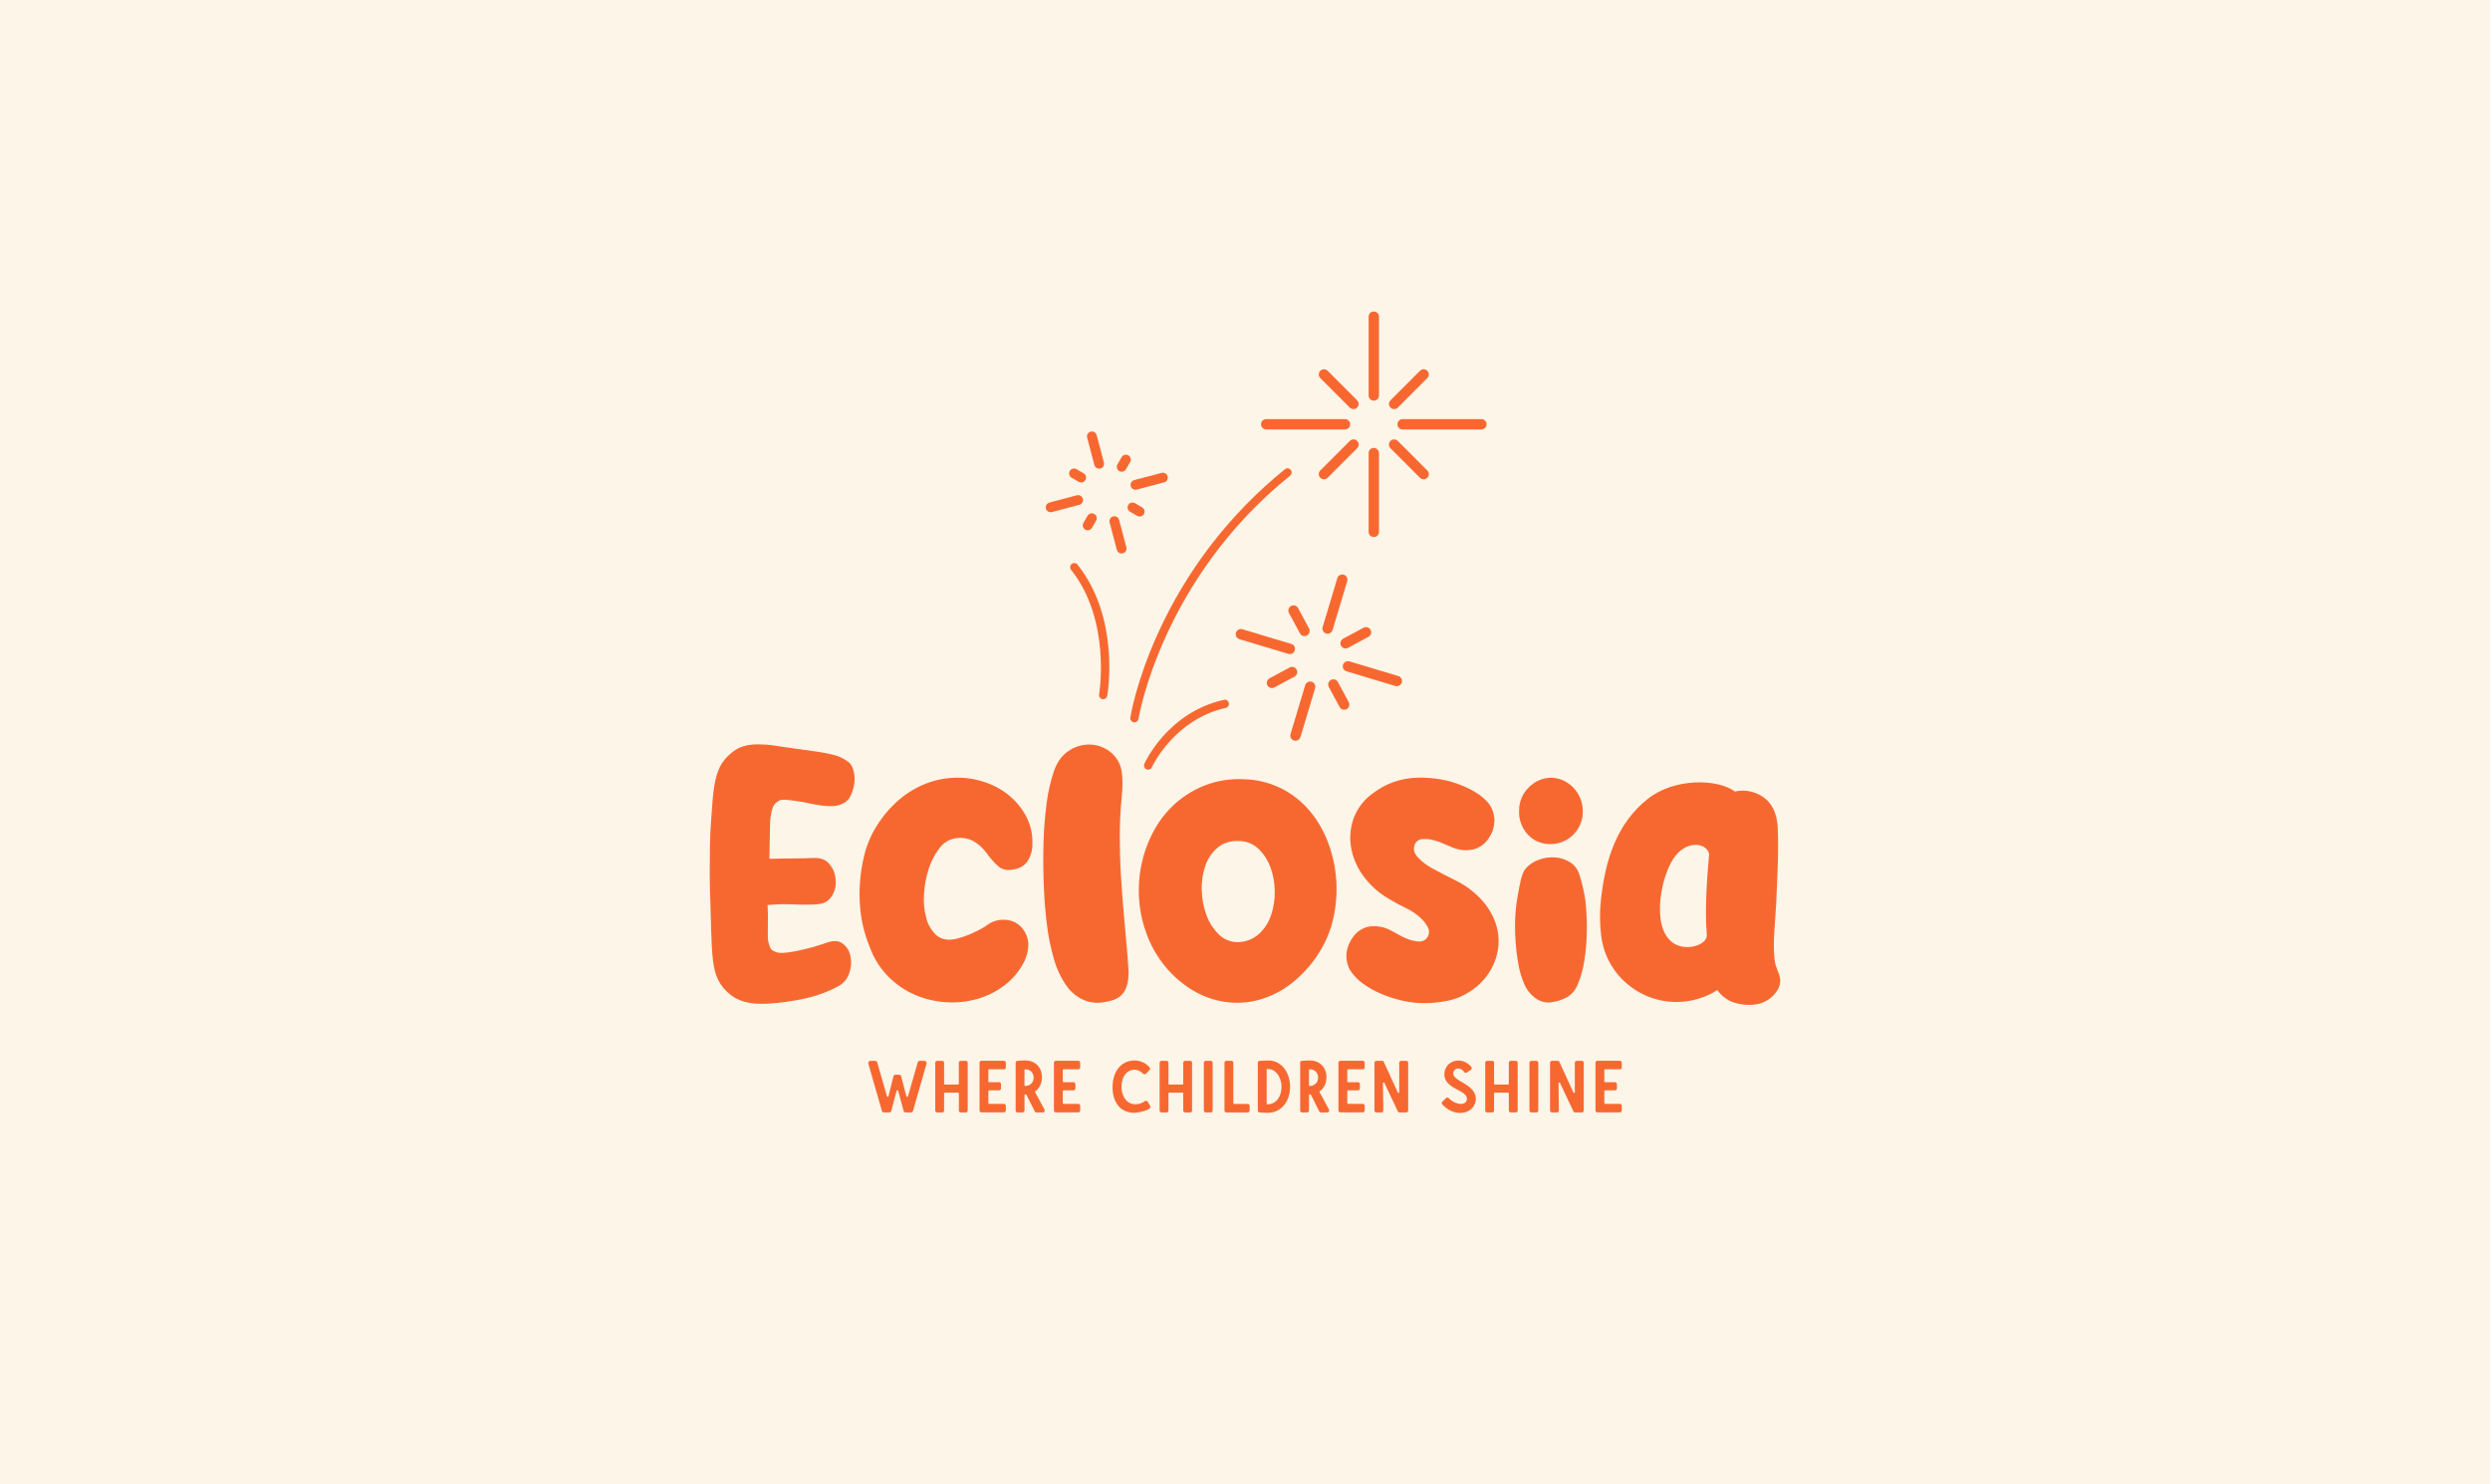 <?xml version="1.0" encoding="UTF-8"?><svg id="Calque_1" xmlns="http://www.w3.org/2000/svg" viewBox="0 0 1665 992.5"><rect x="0" y="0" width="1665" height="992.5" fill="#333333" stroke="none"/><defs><style>.cls-1{fill:#f76831;}.cls-2{fill:#fdf5e8;}</style></defs><path id="Rectangle_819" class="cls-2" d="M-18.25-14.87h1701.5c4.01,0,7.26,3.43,7.26,7.65v1007.26c0,4.23-3.25,7.65-7.26,7.65H-18.25c-4.01,0-7.26-3.43-7.26-7.65V-7.22c0-4.23,3.25-7.65,7.26-7.65Z"/><path id="Tracé_1613" class="cls-1" d="M618.13,709.38c.4-.01.79.15,1.06.44.28.31.43.72.42,1.13v.1c0,.07-.02.14-.05.2l-9.03,31.53c-.15.66-.75,1.12-1.43,1.09h-3.46c-.68.03-1.28-.42-1.43-1.09l-3.65-13.42c-.06-.27-.33-.44-.6-.39-.19.04-.34.19-.39.39l-3.55,13.42c-.06.32-.25.61-.52.79-.27.19-.59.3-.91.3h-3.46c-.68.03-1.28-.42-1.43-1.09l-9.07-31.54c-.04-.13-.05-.26-.05-.39,0-.39.15-.76.42-1.04.27-.29.66-.46,1.06-.44h3.11c.68-.03,1.28.42,1.43,1.09l6.51,22.65c.07.21.27.35.49.35.1,0,.2-.03.3-.07.11-.06.18-.16.2-.28l3.31-13.32c.06-.32.24-.61.49-.81.26-.21.6-.33.94-.32h2.37c.69-.03,1.3.46,1.43,1.13l3.46,13.32c.07.24.29.4.54.39.1,0,.2-.03.3-.07.11-.06.18-.16.2-.28l6.51-22.7c.15-.66.75-1.12,1.43-1.09h3.06ZM645.81,709.38c.7-.01,1.27.55,1.28,1.24,0,.01,0,.03,0,.04v31.93c.01.7-.55,1.27-1.24,1.28-.01,0-.03,0-.04,0h-3.36c-.7.01-1.27-.55-1.28-1.24,0-.01,0-.03,0-.04v-11.45c.03-.24-.13-.46-.37-.49-.04,0-.08,0-.13,0h-8.83c-.36,0-.54.16-.54.49v11.45c.01.7-.55,1.27-1.24,1.28-.01,0-.03,0-.04,0h-3.36c-.7.01-1.27-.55-1.28-1.24,0-.01,0-.03,0-.04v-31.93c-.01-.7.55-1.27,1.24-1.28.01,0,.03,0,.04,0h3.36c.7-.01,1.27.55,1.28,1.24,0,.01,0,.03,0,.04v14.02c-.04.26.15.51.41.54.04,0,.09,0,.13,0h8.83c.33,0,.49-.18.49-.54v-14.02c-.01-.7.55-1.27,1.24-1.28.01,0,.03,0,.04,0h3.36ZM661.45,715.05c-.26-.04-.51.15-.54.41,0,.04,0,.09,0,.13v7.6c0,.33.18.49.54.49h6.61c.7-.01,1.27.55,1.28,1.24,0,.01,0,.03,0,.04v2.86c.01.7-.55,1.27-1.24,1.28-.01,0-.03,0-.04,0h-6.61c-.36,0-.54.16-.54.49v8.04c-.04.26.15.51.41.54.04,0,.09,0,.13,0h9.83c.7-.01,1.27.55,1.28,1.24,0,.01,0,.03,0,.04v3.11c.01.7-.55,1.27-1.24,1.28-.01,0-.03,0-.04,0h-15c-.7.01-1.27-.55-1.28-1.24,0-.01,0-.03,0-.04v-31.93c-.01-.7.55-1.27,1.24-1.28.01,0,.03,0,.04,0h15c.7-.01,1.27.55,1.28,1.24,0,.01,0,.03,0,.04v3.11c.01.7-.55,1.27-1.24,1.28-.01,0-.03,0-.04,0h-9.83ZM698.42,741.95c.1.2.15.42.15.64.01.7-.55,1.27-1.24,1.28-.01,0-.03,0-.04,0h-4.24c-.48.03-.94-.25-1.13-.69l-5.58-11.1c-.08-.17-.26-.27-.44-.25h-.35c-.33,0-.49.15-.49.44v10.31c.01.7-.55,1.27-1.24,1.28-.01,0-.03,0-.04,0h-3.36c-.7.01-1.27-.55-1.28-1.24,0-.01,0-.03,0-.04v-31.93c-.01-.7.55-1.27,1.24-1.28.01,0,.03,0,.04,0,.56-.03,1.15-.08,1.78-.15.49-.03,1.04-.06,1.65-.07s1.19-.02,1.75-.02c1.69-.04,3.36.29,4.91.97,2.62,1.15,4.64,3.36,5.55,6.07.46,1.32.69,2.72.69,4.12,0,1.85-.38,3.67-1.13,5.35-.72,1.65-1.88,3.08-3.36,4.12-.16.13-.25.21-.25.25,0,.05.01.11.05.15l6.36,11.79ZM685.59,726.16c.83.02,1.66-.15,2.42-.49.66-.31,1.25-.73,1.75-1.26.48-.51.84-1.12,1.06-1.78.23-.66.34-1.35.35-2.05,0-.69-.12-1.37-.35-2.02-.23-.65-.58-1.26-1.04-1.78-.48-.54-1.07-.97-1.73-1.26-.78-.33-1.62-.49-2.47-.47-.26-.04-.51.15-.54.41,0,.04,0,.09,0,.13v10.07c-.03.24.13.46.37.49.04,0,.08,0,.13,0h.05ZM711.2,715.05c-.26-.04-.51.15-.54.41,0,.04,0,.09,0,.13v7.6c0,.33.18.49.54.49h6.61c.7-.01,1.27.55,1.28,1.24,0,.01,0,.03,0,.04v2.86c.01.7-.55,1.27-1.24,1.28-.01,0-.03,0-.04,0h-6.61c-.36,0-.54.16-.54.49v8.04c-.04.26.15.51.41.54.04,0,.09,0,.13,0h9.83c.7-.01,1.27.55,1.28,1.24,0,.01,0,.03,0,.04v3.11c.01.7-.55,1.27-1.24,1.28-.01,0-.03,0-.04,0h-15.01c-.7.01-1.27-.55-1.28-1.24,0-.01,0-.03,0-.04v-31.93c-.01-.7.55-1.27,1.24-1.28.01,0,.03,0,.04,0h15c.7-.01,1.27.55,1.28,1.24,0,.01,0,.03,0,.04v3.11c.01.7-.55,1.27-1.24,1.28-.01,0-.03,0-.04,0h-9.82ZM769.09,739.43c.12.21.17.45.15.69,0,.62-.47,1.18-1.41,1.68-1.04.53-2.13.95-3.26,1.26-1.18.33-2.38.6-3.6.79-.82.15-1.66.24-2.49.28-1.86,0-3.71-.33-5.45-.97-1.76-.64-3.35-1.68-4.64-3.04-1.42-1.53-2.51-3.33-3.21-5.3-.86-2.5-1.27-5.13-1.21-7.77-.06-2.74.36-5.47,1.26-8.07.72-2.06,1.86-3.96,3.33-5.58,1.3-1.4,2.89-2.51,4.66-3.23,1.67-.68,3.46-1.03,5.26-1.04,1.96,0,3.89.41,5.67,1.21,1.78.78,3.35,1.98,4.59,3.48.2.23.3.53.3.84.01.33-.11.65-.35.89l-2.42,2.47c-.24.23-.56.36-.89.35-.35.02-.69-.11-.94-.35-.82-.89-1.82-1.59-2.94-2.08-.98-.42-2.02-.63-3.08-.64-1.11,0-2.21.26-3.21.77-1.05.53-1.97,1.28-2.71,2.2-.84,1.06-1.48,2.26-1.88,3.55-.48,1.57-.72,3.2-.69,4.84-.03,1.67.22,3.34.74,4.94.44,1.34,1.11,2.6,2,3.7.8.99,1.81,1.78,2.96,2.32,1.14.53,2.37.8,3.63.79,1.04,0,2.07-.16,3.06-.47.98-.29,1.92-.73,2.77-1.31.24-.19.51-.35.79-.47.14-.05.29-.07.44-.07.45-.03.87.2,1.09.59l1.67,2.76ZM795.83,709.38c.7-.01,1.27.55,1.28,1.24,0,.01,0,.03,0,.04v31.93c.01.7-.55,1.27-1.24,1.28-.01,0-.03,0-.04,0h-3.36c-.7.01-1.27-.55-1.28-1.24,0-.01,0-.03,0-.04v-11.45c.03-.24-.13-.46-.37-.49-.04,0-.08,0-.13,0h-8.83c-.36,0-.54.16-.54.49v11.45c.01.7-.55,1.27-1.24,1.28-.01,0-.03,0-.04,0h-3.35c-.7.01-1.27-.55-1.28-1.24,0-.01,0-.03,0-.04v-31.93c-.01-.7.55-1.27,1.24-1.28.01,0,.03,0,.04,0h3.36c.7-.01,1.27.55,1.28,1.24,0,.01,0,.03,0,.04v14.02c-.04.26.15.51.41.54.04,0,.09,0,.13,0h8.83c.33,0,.49-.18.49-.54v-14.02c-.01-.7.55-1.27,1.24-1.28.01,0,.03,0,.04,0h3.35ZM809.6,709.38c.7-.01,1.27.55,1.28,1.24,0,.01,0,.03,0,.04v31.93c.01.7-.55,1.27-1.24,1.28-.01,0-.03,0-.04,0h-3.31c-.73,0-1.32-.6-1.33-1.33v-31.83c0-.73.6-1.32,1.33-1.33h3.31ZM834.32,738.2c.7-.01,1.27.55,1.28,1.24,0,.01,0,.03,0,.04v3.11c.01.7-.55,1.27-1.24,1.28-.01,0-.03,0-.04,0h-14.26c-.7.01-1.27-.55-1.28-1.24,0-.01,0-.03,0-.04v-31.93c-.01-.7.55-1.27,1.24-1.28.01,0,.03,0,.04,0h3.36c.7-.01,1.27.55,1.28,1.24,0,.01,0,.03,0,.04v26.99c-.04.26.15.51.41.54.04,0,.09,0,.13,0h9.07ZM847.94,709.13c2.22-.05,4.42.47,6.39,1.51,1.8.98,3.37,2.35,4.59,4,1.26,1.7,2.2,3.62,2.79,5.65.62,2.1.94,4.28.94,6.46,0,2.16-.31,4.3-.94,6.37-.59,2.01-1.54,3.89-2.81,5.55-1.27,1.64-2.87,2.99-4.71,3.95-2.07,1.05-4.37,1.56-6.69,1.51-.43,0-.94-.02-1.53-.05-.59-.03-1.16-.06-1.7-.07-.54-.02-1.02-.04-1.43-.07-.41-.03-.65-.05-.72-.05-.27-.02-.52-.15-.69-.37-.23-.25-.36-.58-.35-.91v-31.93c0-.34.12-.67.35-.91.17-.22.42-.35.69-.37.07,0,.3-.02.72-.05.41-.03.9-.06,1.46-.07.56-.02,1.17-.04,1.83-.07s1.27-.05,1.83-.05h0ZM847.4,738.45c1.46.04,2.9-.3,4.19-.99,1.17-.64,2.18-1.54,2.96-2.62.81-1.13,1.41-2.39,1.78-3.73.39-1.39.59-2.82.59-4.27,0-1.49-.21-2.96-.62-4.39-.38-1.38-.99-2.69-1.8-3.88-.77-1.12-1.79-2.05-2.96-2.74-1.25-.71-2.66-1.07-4.1-1.04h-.05c-.19-.03-.37.11-.39.3,0,.03,0,.07,0,.1v22.85c-.03.19.1.37.3.39.03,0,.07,0,.1,0h0ZM888.66,741.95c.1.2.15.42.15.64.01.7-.55,1.27-1.24,1.28-.01,0-.03,0-.04,0h-4.24c-.48.03-.94-.25-1.13-.69l-5.58-11.1c-.08-.17-.26-.27-.44-.25h-.35c-.33,0-.49.15-.49.44v10.31c.01.7-.55,1.27-1.24,1.28-.01,0-.03,0-.04,0h-3.36c-.7.01-1.27-.55-1.28-1.24,0-.01,0-.03,0-.04v-31.93c-.01-.7.55-1.27,1.24-1.28.01,0,.03,0,.04,0,.56-.03,1.15-.08,1.78-.15.49-.03,1.04-.06,1.65-.07s1.19-.02,1.75-.02c1.69-.04,3.36.29,4.91.97,2.62,1.15,4.63,3.35,5.55,6.06.46,1.32.69,2.72.69,4.12,0,1.85-.38,3.67-1.13,5.35-.72,1.65-1.88,3.08-3.36,4.12-.16.13-.25.21-.25.25,0,.05.01.11.05.15l6.37,11.8ZM875.83,726.16c.83.02,1.66-.15,2.42-.49.66-.31,1.25-.73,1.75-1.26.48-.51.84-1.12,1.06-1.78.23-.66.34-1.35.35-2.05,0-.69-.12-1.37-.35-2.02-.23-.65-.58-1.26-1.04-1.78-.48-.54-1.07-.97-1.73-1.26-.78-.33-1.62-.49-2.47-.47-.26-.04-.51.15-.54.41,0,.04,0,.09,0,.13v10.07c-.03.24.13.46.37.49.04,0,.08,0,.13,0h.05ZM901.44,715.05c-.26-.04-.51.15-.54.41,0,.04,0,.09,0,.13v7.6c0,.33.18.49.54.49h6.61c.7-.01,1.27.55,1.28,1.24,0,.01,0,.03,0,.04v2.86c.01.7-.55,1.27-1.24,1.28-.01,0-.03,0-.04,0h-6.61c-.36,0-.54.16-.54.49v8.04c-.04.26.15.51.41.54.04,0,.09,0,.13,0h9.83c.7-.01,1.27.55,1.28,1.24,0,.01,0,.03,0,.04v3.11c.01.7-.55,1.27-1.24,1.28-.01,0-.03,0-.04,0h-15c-.7.01-1.27-.55-1.28-1.24,0-.01,0-.03,0-.04v-31.93c-.01-.7.55-1.27,1.24-1.28.01,0,.03,0,.04,0h15c.7-.01,1.27.55,1.28,1.24,0,.01,0,.03,0,.04v3.11c.01.7-.55,1.27-1.24,1.28-.01,0-.03,0-.04,0h-9.83ZM940.28,709.38c.35,0,.69.13.94.37.26.23.4.57.39.91v31.93c0,.35-.14.68-.39.91-.25.24-.59.37-.94.37h-4.45c-.52,0-.99-.31-1.18-.79l-8.93-18.95c-.07-.18-.25-.3-.44-.3-.14,0-.27.05-.37.15-.11.1-.18.24-.17.39l.25,18.21c.01.7-.55,1.27-1.24,1.28-.01,0-.03,0-.04,0h-3.36c-.7.01-1.27-.55-1.28-1.24,0-.01,0-.03,0-.04v-31.93c-.01-.7.55-1.27,1.24-1.28.01,0,.03,0,.04,0h3.85c.5-.02.95.28,1.13.74l9.33,20.38c.07.21.27.35.49.35.33,0,.49-.18.49-.54v-19.64c-.01-.7.55-1.27,1.24-1.28.01,0,.03,0,.04,0h3.36ZM971.76,717.77c.01.95.41,1.86,1.11,2.52.84.83,1.77,1.56,2.79,2.17,1.12.69,2.33,1.41,3.63,2.17,1.28.74,2.5,1.6,3.63,2.56,1.1.93,2.04,2.04,2.79,3.28.76,1.33,1.15,2.84,1.11,4.37.02,1.33-.27,2.65-.84,3.85-.54,1.13-1.3,2.13-2.24,2.96-.97.84-2.09,1.49-3.31,1.9-1.31.45-2.69.68-4.07.67-2.09-.03-4.15-.49-6.05-1.36-2.24-1.04-4.25-2.53-5.9-4.37-.23-.22-.35-.52-.35-.84,0-.35.14-.69.39-.94l2.47-2.42c.44-.49,1.2-.53,1.69-.09.03.03.06.06.09.09,1.23,1.25,2.67,2.26,4.27,2.99,1.22.56,2.54.87,3.88.91,1.04.04,2.07-.27,2.91-.89.76-.59,1.18-1.51,1.13-2.47.02-1.03-.38-2.03-1.11-2.77-.83-.82-1.77-1.53-2.79-2.1-1.12-.65-2.33-1.3-3.63-1.95-1.28-.65-2.5-1.41-3.63-2.29-1.1-.85-2.04-1.89-2.79-3.06-.78-1.3-1.16-2.8-1.11-4.32-.02-1.3.24-2.59.77-3.78.48-1.09,1.18-2.07,2.05-2.89.87-.8,1.88-1.43,2.99-1.85,1.12-.44,2.32-.67,3.53-.67,1.55.02,3.08.36,4.49,1.01,1.62.76,3.04,1.88,4.15,3.28.2.25.31.57.3.89,0,.42-.2.81-.54,1.04l-2.72,1.83c-.21.13-.45.19-.69.2-.22,0-.43-.06-.62-.17-.29-.19-.53-.43-.72-.72-.46-.63-1.06-1.16-1.75-1.53-.6-.32-1.27-.49-1.95-.49-.9-.02-1.76.33-2.39.97-.62.6-.97,1.42-.96,2.28h0ZM1013.56,709.38c.7-.01,1.27.55,1.28,1.24,0,.01,0,.03,0,.04v31.93c.01.7-.55,1.27-1.24,1.28-.01,0-.03,0-.04,0h-3.36c-.7.01-1.27-.55-1.28-1.24,0-.01,0-.03,0-.04v-11.45c.03-.24-.13-.46-.37-.49-.04,0-.08,0-.13,0h-8.83c-.36,0-.54.16-.54.49v11.45c.01.7-.55,1.27-1.24,1.28-.01,0-.03,0-.04,0h-3.36c-.7.01-1.27-.55-1.28-1.24,0-.01,0-.03,0-.04v-31.93c-.01-.7.55-1.27,1.24-1.28.01,0,.03,0,.04,0h3.36c.7-.01,1.27.55,1.28,1.24,0,.01,0,.03,0,.04v14.02c-.04.26.15.51.41.54.04,0,.09,0,.13,0h8.83c.33,0,.49-.18.49-.54v-14.02c-.01-.7.55-1.27,1.24-1.28.01,0,.03,0,.04,0h3.36ZM1027.33,709.38c.7-.01,1.27.55,1.28,1.24,0,.01,0,.03,0,.04v31.93c.01.7-.55,1.27-1.24,1.28-.01,0-.03,0-.04,0h-3.31c-.73,0-1.32-.6-1.33-1.33v-31.83c0-.73.6-1.32,1.33-1.33h3.31ZM1057.68,709.38c.35,0,.69.13.94.37.26.23.4.57.39.91v31.93c0,.35-.14.68-.39.91-.25.24-.59.37-.94.37h-4.44c-.52,0-.99-.31-1.18-.79l-8.93-18.95c-.07-.18-.25-.3-.44-.3-.14,0-.27.05-.37.15-.11.1-.18.24-.17.39l.25,18.21c.01.7-.55,1.27-1.24,1.28-.01,0-.03,0-.04,0h-3.36c-.7.01-1.27-.55-1.28-1.24,0-.01,0-.03,0-.04v-31.93c-.01-.7.55-1.27,1.24-1.28.01,0,.03,0,.04,0h3.85c.5-.02.95.28,1.13.74l9.33,20.38c.07.21.27.35.49.35.33,0,.49-.18.49-.54v-19.64c-.01-.7.55-1.27,1.24-1.28.01,0,.03,0,.04,0h3.36ZM1073.31,715.05c-.26-.04-.51.15-.54.41,0,.04,0,.09,0,.13v7.6c0,.33.18.49.54.49h6.61c.7-.01,1.27.55,1.28,1.24,0,.01,0,.03,0,.04v2.86c.01.7-.55,1.27-1.24,1.28-.01,0-.03,0-.04,0h-6.61c-.36,0-.54.16-.54.49v8.04c-.04.26.15.51.41.54.04,0,.09,0,.13,0h9.83c.7-.01,1.27.55,1.28,1.24,0,.01,0,.03,0,.04v3.11c.01.7-.55,1.27-1.24,1.28-.01,0-.03,0-.04,0h-15c-.7.01-1.27-.55-1.28-1.24,0-.01,0-.03,0-.04v-31.93c-.01-.7.55-1.27,1.24-1.28.01,0,.03,0,.04,0h15c.7-.01,1.27.55,1.28,1.24,0,.01,0,.03,0,.04v3.11c.01.7-.55,1.27-1.24,1.28-.01,0-.03,0-.04,0h-9.83Z"/><g id="Groupe_898"><path id="Tracé_1788" class="cls-1" d="M1190.37,654.78c-.42-4.09-3.09-7.47-3.71-12.72-1.45-12.15.44-25.05.98-37.3.74-17.03,1.81-34.13,1.08-51.16-.29-6.82-2.19-13.91-7.38-18.75-5.76-5.21-13.7-7.29-21.28-5.58-11.43-8.53-40.28-9.24-58.13,4.87-20.98,16.58-28.47,40.83-31.42,67.43-.92,8.2-.85,16.48.22,24.67,4.21,31.77,36.86,51.51,67.07,40.9,3.74-1.19,7.28-2.93,10.5-5.17,2.43,3.53,5.82,6.28,9.77,7.93,4.94,1.82,10.24,2.45,15.47,1.83,6.23-.74,11.77-4.31,15.03-9.67,1.37-2.17,2-4.72,1.8-7.28M1118.91,574.24c3.82-5.78,9.25-9.29,14.75-9.29,8.15,0,9.21,6.19,9.21,6.19-.78,8.93-3.23,34.85-1.58,53.86.55,6.33-11.17,10.36-19.38,7.18-18.56-7.18-12.24-43.94-3-57.94"/><path id="Tracé_1789" class="cls-1" d="M564.25,536.98c-2.19,1.24-4.65,1.95-7.17,2.06-2.67.1-5.34-.05-7.98-.43-2.71-.36-5.76-.98-8.47-1.53-2.71-.55-6.04-1.22-8.55-1.5s-4.55-.71-6.73-.74-3.35-.3-5.24,1.07c-1.93,1.14-3.29,3.04-3.74,5.24-1.06,3.69-1.55,7.51-1.47,11.35-.09,5.17-.35,15.59-.44,21.71,2.53.11,4.91-.09,7.48-.11,2.57-.03,5.54-.09,8.12-.07,2.58.02,5.55-.05,7.91-.09s4.86-.24,6.86-.23c4.26,0,7.51,1.16,10,4.34,2.41,2.96,3.8,6.62,3.96,10.44.38,3.8-.55,7.62-2.66,10.81-2.3,3.46-5.01,5-9.76,5.4-5.37.3-10.75.31-16.13.04-5.66-.25-11.33-.1-16.97.45.31,4.95.22,13.11.17,17.36-.04,4.24-.11,6.28.86,9.21.97,2.93,1.44,3.6,4.29,4.76,2.85,1.16,6.34.63,9.98.11s8.8-1.71,12.73-2.7,8.31-2.49,12.05-3.73,7.36-1.46,10.32.91c2.68,2.1,4.49,5.13,5.05,8.5.76,3.67.48,7.48-.81,11-1.15,3.67-3.64,6.76-6.99,8.65-7.09,3.87-14.69,6.69-22.58,8.4-8.16,1.82-16.46,2.98-24.81,3.47-9.31.39-17.42-.14-24.93-5.86-7.52-5.72-10.68-13-11.84-22.95-1.38-11.9-1.33-29.54-1.83-41.19s-.38-24.89-.23-34.13c.15-9.25.42-13.32.96-20.59.54-7.26,1-15.67,2.08-21.6,1.78-9.75,4.38-15.71,11.54-21.51,7.16-5.8,14.2-5.87,23.53-5.33,3.18.18,8.05,1.14,12.34,1.69,4.29.55,10.67,1.49,15.5,2.14,4.83.64,10.81,1.52,15.37,2.65,4.2.82,8.14,2.63,11.51,5.26,2,1.62,2.6,3.62,3.31,6.1.66,2.7.79,5.5.37,8.25-.36,2.72-1.15,5.37-2.33,7.86-.93,2.17-2.58,3.97-4.66,5.08"/><path id="Tracé_1790" class="cls-1" d="M581.47,632.99c-3.81-9.25-6.02-19.08-6.53-29.07-.6-10.37.31-20.77,2.7-30.87,1.56-6.92,4.23-13.54,7.89-19.61,3.68-6.22,8.24-11.87,13.53-16.79,5.24-4.87,11.25-8.83,17.8-11.72,6.69-2.95,13.88-4.59,21.18-4.84,6.32-.28,12.65.53,18.7,2.37,6.12,1.78,11.85,4.68,16.9,8.56,4.98,3.86,9.12,8.69,12.17,14.2,3.2,5.82,4.76,12.4,4.51,19.04.13,4.2-1.05,8.34-3.38,11.83-2.25,3.23-5.86,5.07-10.82,5.52-3.15.54-6.38-.37-8.79-2.48-2.95-2.71-5.59-5.74-7.89-9.02-2.36-3.28-5.44-5.98-9.01-7.89-3.7-1.83-7.9-2.39-11.94-1.58-4.19.78-7.91,3.17-10.37,6.66-3.15,4.1-5.55,8.71-7.1,13.64-1.76,5.44-2.82,11.08-3.15,16.79-.42,5.42.07,10.86,1.47,16.11,1.08,4.35,3.39,8.3,6.64,11.38,3.08,2.78,7.17,3.72,12.28,2.81,3.59-.79,7.1-1.93,10.49-3.38,3.62-1.55,7.12-3.36,10.48-5.41,3.58-3,8.18-4.5,12.84-4.17,3.89.1,7.59,1.67,10.37,4.4,3.22,3.2,5.08,7.52,5.18,12.06,0,4.29-1.09,8.51-3.16,12.28-3.12,5.98-7.55,11.18-12.96,15.21-5.43,4.11-11.59,7.17-18.14,9.01-6.74,1.89-13.75,2.62-20.73,2.14-7.1-.42-14.08-2.06-20.62-4.84-6.69-2.88-12.77-7.01-17.92-12.17-5.65-5.71-9.95-12.6-12.62-20.17"/><path id="Tracé_1791" class="cls-1" d="M753.94,639.3c.15,2.33.33,4.95.56,7.86.23,2.87.15,5.76-.22,8.62-.35,2.76-1.31,5.41-2.82,7.75-1.75,2.51-4.29,4.35-7.21,5.23-6.91,2.19-12.92,2.37-18.03.55-5.23-1.91-9.75-5.37-12.96-9.93-3.88-5.53-6.78-11.7-8.56-18.22-2.3-7.96-3.92-16.1-4.84-24.33-.9-7.42-1.54-15.68-1.91-24.77-.37-9.1-.45-18.26-.22-27.49.2-8.94.88-17.87,2.03-26.74.91-7.65,2.61-15.18,5.07-22.48,2.25-6.25,5.7-10.8,10.36-13.64,4.26-2.73,9.26-4.06,14.31-3.82,4.88.29,9.54,2.12,13.3,5.23,4.06,3.34,6.68,8.1,7.32,13.31.31,2.39.47,4.79.45,7.2,0,2.62-.15,5.45-.45,8.51-.9,9.16-1.35,18.22-1.35,27.16s.26,17.82.79,26.62c.52,8.81,1.2,17.65,2.02,26.52.83,8.87,1.62,17.82,2.37,26.84"/><path id="Tracé_1792" class="cls-1" d="M766.23,623.18c-2.7-7.62-4.27-15.59-4.64-23.67-.39-7.91.33-15.84,2.15-23.55,1.79-7.57,4.65-14.85,8.49-21.62,3.75-6.67,8.61-12.64,14.38-17.66,5.86-5.06,12.57-9.04,19.81-11.78,7.92-2.94,16.36-4.25,24.8-3.85,8.93.12,17.71,2.25,25.7,6.23,7.31,3.72,13.78,8.88,19.03,15.17,5.25,6.35,9.39,13.55,12.23,21.28,5.91,15.89,7.12,33.14,3.51,49.71-1.7,8.01-4.76,15.67-9.06,22.64-4.97,8.21-11.37,15.46-18.91,21.4-6.49,5.09-13.92,8.86-21.86,11.09-7.41,2.03-15.16,2.49-22.75,1.36-7.61-1.12-14.92-3.74-21.52-7.7-6.97-4.21-13.17-9.57-18.35-15.85-5.7-6.9-10.11-14.76-13.02-23.22M828.51,629.97c5.11-.25,9.96-2.29,13.7-5.78,3.58-3.45,6.26-7.73,7.81-12.46,1.68-5.07,2.49-10.4,2.37-15.74-.03-5.32-.95-10.6-2.72-15.62-1.59-4.59-4.18-8.76-7.59-12.22-3.13-3.23-7.3-5.24-11.78-5.66-6.34-.6-11.51.68-15.51,3.85-4.02,3.2-7.05,7.48-8.72,12.34-1.85,5.31-2.7,10.91-2.49,16.53.1,5.73,1.17,11.39,3.17,16.76,1.77,4.92,4.64,9.37,8.38,13.02,3.56,3.45,8.41,5.26,13.36,4.98"/><path id="Tracé_1793" class="cls-1" d="M957.23,580.37c5.51,3.04,11.03,5.91,16.54,8.6,5.74,2.85,10.97,6.64,15.46,11.21,4.74,4.7,8.38,10.38,10.67,16.65,2,5.57,2.63,11.55,1.85,17.41-.82,5.79-2.9,11.33-6.1,16.22-3.39,5.2-7.89,9.59-13.17,12.84-4.89,3.14-10.37,5.26-16.11,6.21-5.74,1.06-11.58,1.46-17.41,1.19-4.19-.2-8.34-.82-12.41-1.85-4.5-1.09-8.91-2.54-13.17-4.35-4.23-1.79-8.25-4.05-11.97-6.75-3.51-2.48-6.5-5.63-8.82-9.25-1.95-3.71-2.68-7.94-2.08-12.08.59-3.7,2.13-7.19,4.46-10.13,2.7-3.77,6.83-6.25,11.43-6.86,4.7-.45,9.44.49,13.6,2.72,1.16.58,2.87,1.52,5.12,2.83,2.25,1.31,4.62,2.4,7.07,3.27,2.27.83,4.66,1.28,7.08,1.31,2.2.03,4.24-1.13,5.33-3.04,1.15-1.84,1.28-4.15.33-6.1-1.12-2.27-2.63-4.33-4.46-6.09-2.91-2.81-6.26-5.12-9.91-6.86-4.06-1.94-8.02-4.09-11.86-6.43-7.04-4.03-13.1-9.57-17.75-16.22-4.06-5.76-6.71-12.4-7.73-19.38-.89-6.48-.1-13.07,2.28-19.16,2.55-6.36,6.9-11.85,12.52-15.78,8.55-6.62,19.01-10.28,29.82-10.45,4.18-.12,8.37.09,12.52.65,9.19,1.19,18.04,4.22,26.02,8.93,3.69,2.12,6.94,4.93,9.58,8.27,2.35,3.5,3.5,7.66,3.27,11.87-.19,3.7-1.4,7.28-3.49,10.34-2.41,4-6.34,6.87-10.89,7.95-4.61.92-9.39.43-13.71-1.41-1.16-.44-2.94-1.2-5.33-2.28-2.39-1.09-4.86-1.96-7.4-2.62-2.37-.64-4.84-.86-7.29-.65-2.17.11-4.09,1.41-5.01,3.37-1.31,3.04-.69,5.95,1.85,8.71,2.68,2.87,5.81,5.3,9.25,7.19"/><path id="Tracé_1794" class="cls-1" d="M1019.27,658.13c-2.19-5.11-3.67-10.49-4.4-16-1.15-7.16-1.75-14.39-1.8-21.64-.1-7.22.5-14.42,1.8-21.52,1.28-6.84,2.26-14.72,5.42-18.32,2.36-2.62,5.34-4.6,8.68-5.75,3.42-1.26,7.07-1.8,10.71-1.58,3.55.21,7,1.29,10.03,3.16,3.11,1.92,5.4,4.93,6.42,8.44,1.85,5.8,3.2,11.74,4.05,17.76.69,6.51.99,13.06.9,19.61-.06,6.76-.63,13.5-1.69,20.18-.81,5.71-2.4,11.28-4.73,16.56-1.54,3.64-4.34,6.6-7.89,8.34-3.18,1.58-6.61,2.57-10.14,2.93-3.4.28-6.78-.64-9.57-2.59-3.41-2.42-6.1-5.74-7.78-9.57M1036.96,564.42c-5.83.2-11.46-2.14-15.43-6.42-4.04-4.44-6.11-10.33-5.75-16.33.05-5.63,2.32-11.01,6.31-14.99,3.84-4.03,9.09-6.41,14.65-6.64,2.83,0,5.63.57,8.22,1.69,2.63,1.13,5.01,2.78,6.99,4.84,2.01,2.09,3.62,4.53,4.73,7.21,1.14,2.79,1.72,5.77,1.69,8.79.13,8.78-5.08,16.76-13.18,20.17-2.6,1.12-5.4,1.7-8.23,1.69"/></g><path id="Tracé_1795" class="cls-1" d="M918.63,359.14c-1.91,0-3.46-1.55-3.46-3.46v-52.7c0-1.91,1.55-3.46,3.46-3.46s3.46,1.55,3.46,3.46v52.7c0,1.91-1.55,3.46-3.46,3.46"/><path id="Tracé_1796" class="cls-1" d="M918.63,267.92c-1.91,0-3.46-1.55-3.46-3.46v-52.72c0-1.91,1.55-3.46,3.46-3.46s3.46,1.55,3.46,3.46v52.72c0,1.91-1.55,3.46-3.46,3.46"/><path id="Tracé_1797" class="cls-1" d="M990.6,287.17h-52.7c-1.91,0-3.46-1.55-3.46-3.46s1.55-3.46,3.46-3.46h52.7c1.91,0,3.46,1.55,3.46,3.46s-1.55,3.46-3.46,3.46"/><path id="Tracé_1798" class="cls-1" d="M899.37,287.17h-52.7c-1.91,0-3.46-1.55-3.46-3.46s1.55-3.46,3.46-3.46h52.7c1.91,0,3.46,1.55,3.46,3.46s-1.55,3.46-3.46,3.46"/><path id="Tracé_1799" class="cls-1" d="M905.03,273.56c-.92,0-1.81-.36-2.46-1.01l-19.71-19.72c-1.35-1.35-1.35-3.54,0-4.9,1.35-1.35,3.54-1.35,4.9,0l19.62,19.64c1.4,1.3,1.48,3.49.18,4.89-.65.7-1.57,1.1-2.53,1.1"/><path id="Tracé_1800" class="cls-1" d="M951.96,320.5c-.92,0-1.8-.36-2.45-1.01l-19.71-19.71c-1.37-1.33-1.41-3.52-.09-4.89,1.33-1.37,3.52-1.41,4.89-.09.03.03.06.06.09.09l19.71,19.71c1.35,1.35,1.35,3.54,0,4.89-.65.65-1.53,1.01-2.45,1.01"/><path id="Tracé_1801" class="cls-1" d="M932.25,273.56c-1.91,0-3.46-1.54-3.46-3.46,0-.92.36-1.8,1.02-2.45l19.71-19.72c1.35-1.35,3.54-1.35,4.89,0s1.35,3.54,0,4.89h0l-19.71,19.72c-.65.65-1.53,1.01-2.45,1.01"/><path id="Tracé_1802" class="cls-1" d="M885.3,320.5c-1.91,0-3.46-1.55-3.46-3.46,0-.92.36-1.8,1.01-2.45l19.71-19.71c1.33-1.37,3.52-1.41,4.89-.08s1.41,3.52.08,4.89c-.03.03-.06.06-.08.08l-19.71,19.71c-.65.65-1.53,1.01-2.45,1.01"/><path id="Tracé_1803" class="cls-1" d="M866.26,495.34c-1.91,0-3.46-1.54-3.47-3.45,0-.34.05-.68.15-1l9.81-32.69c.55-1.83,2.48-2.87,4.31-2.32,1.83.55,2.87,2.48,2.32,4.31l-9.81,32.69c-.44,1.46-1.79,2.47-3.31,2.47"/><path id="Tracé_1804" class="cls-1" d="M887.74,423.77c-1.91,0-3.46-1.54-3.47-3.45,0-.34.05-.68.15-1l9.81-32.69c.55-1.83,2.48-2.87,4.31-2.32,1.83.55,2.87,2.48,2.32,4.31l-9.81,32.69c-.44,1.46-1.79,2.47-3.31,2.47"/><path id="Tracé_1805" class="cls-1" d="M934.02,458.86c-.34,0-.67-.05-1-.15l-32.67-9.81c-1.83-.54-2.88-2.47-2.34-4.3.54-1.83,2.47-2.88,4.3-2.34,0,0,.02,0,.03,0l32.67,9.81c1.83.53,2.89,2.46,2.35,4.29-.43,1.49-1.8,2.5-3.35,2.49"/><path id="Tracé_1806" class="cls-1" d="M862.45,437.38c-.34,0-.67-.05-1-.15l-32.67-9.81c-1.83-.54-2.88-2.47-2.34-4.3.54-1.83,2.47-2.88,4.3-2.34,0,0,.02,0,.03,0l32.68,9.81c1.83.53,2.89,2.46,2.35,4.29-.43,1.49-1.8,2.5-3.35,2.49"/><path id="Tracé_1807" class="cls-1" d="M872.28,425.35c-1.27,0-2.44-.7-3.04-1.82l-7.28-13.53c-.96-1.65-.4-3.77,1.25-4.73,1.65-.96,3.77-.4,4.73,1.25.04.07.08.13.11.2l7.28,13.52c.91,1.68.28,3.78-1.41,4.69-.5.27-1.07.41-1.64.41"/><path id="Tracé_1808" class="cls-1" d="M898.8,474.59c-1.27,0-2.44-.7-3.04-1.82l-7.29-13.51c-.84-1.72-.14-3.79,1.58-4.63,1.72-.84,3.79-.14,4.64,1.58l7.16,13.29c.91,1.68.28,3.78-1.4,4.69-.5.27-1.07.41-1.64.41"/><path id="Tracé_1809" class="cls-1" d="M899.77,433.6c-1.91,0-3.46-1.55-3.46-3.46,0-1.27.7-2.44,1.82-3.04l13.53-7.28c1.65-.96,3.77-.4,4.73,1.25.96,1.65.4,3.77-1.25,4.73-.07.04-.13.08-.2.11l-13.52,7.28c-.5.27-1.07.41-1.64.42"/><path id="Tracé_1810" class="cls-1" d="M850.52,460.1c-1.91,0-3.46-1.55-3.46-3.46,0-1.27.7-2.44,1.82-3.04l13.39-7.2c1.66-.94,3.77-.35,4.71,1.31.94,1.66.35,3.77-1.31,4.71h0l-13.52,7.26c-.5.27-1.06.41-1.63.42"/><path class="cls-1" d="M748.33,347.67c-.23-.85-.77-1.56-1.53-2-.75-.44-1.65-.56-2.49-.34-.85.22-1.56.77-2,1.53-.44.76-.56,1.65-.34,2.49l4.85,18.33c.38,1.44,1.69,2.44,3.18,2.44.28,0,.56-.04.84-.11,1.75-.47,2.8-2.27,2.33-4.02l-4.85-18.33Z"/><path class="cls-1" d="M733.31,290.97c-.38-1.44-1.69-2.45-3.18-2.45-.28,0-.56.04-.84.11-.85.23-1.56.77-2,1.53-.44.76-.56,1.64-.34,2.49l4.85,18.33c.38,1.44,1.69,2.44,3.18,2.44.29,0,.57-.04.85-.11,1.75-.46,2.8-2.27,2.33-4.02l-4.85-18.33Z"/><path class="cls-1" d="M780.77,318.53c-.38-1.44-1.69-2.44-3.18-2.44-.28,0-.56.04-.84.11l-18.33,4.85c-1.45.38-2.46,1.69-2.45,3.18,0,1.81,1.48,3.28,3.29,3.28.29,0,.57-.04.85-.11l18.33-4.86c.85-.22,1.56-.77,2-1.53s.56-1.65.34-2.49Z"/><path class="cls-1" d="M724.07,333.55c-.22-.85-.77-1.56-1.52-2-.75-.44-1.66-.56-2.49-.34l-18.35,4.86c-1.45.38-2.45,1.69-2.45,3.18,0,.88.34,1.7.97,2.32.62.62,1.45.96,2.33.96.28,0,.57-.04.84-.11l18.35-4.86c.85-.22,1.56-.77,2-1.52.44-.76.56-1.64.34-2.49Z"/><path class="cls-1" d="M716.46,319.39l4.82,2.8c.5.29,1.07.44,1.65.44,1.17,0,2.25-.63,2.84-1.63.44-.76.56-1.65.34-2.49-.22-.85-.77-1.56-1.52-2l-4.83-2.81c-.49-.28-1.05-.42-1.6-.42-1.16,0-2.21.6-2.81,1.6-.45.75-.59,1.63-.37,2.49.21.85.74,1.57,1.49,2.03Z"/><path class="cls-1" d="M763.7,339.26l-4.83-2.81c-.49-.28-1.05-.42-1.6-.42-1.16,0-2.21.6-2.81,1.6-.45.75-.59,1.64-.38,2.49.21.85.74,1.57,1.5,2.03l4.82,2.8c.5.29,1.07.45,1.65.45,1.17,0,2.26-.63,2.84-1.63.44-.76.56-1.64.34-2.49-.23-.85-.77-1.56-1.52-2Z"/><path class="cls-1" d="M749.88,315.45h.35c.2-.02.39-.04.59-.09.88-.21,1.64-.78,2.09-1.56l2.78-4.81c.44-.78.56-1.68.33-2.53-.23-.85-.78-1.56-1.54-1.99-1.58-.89-3.59-.34-4.48,1.23l-2.62,4.56c-.41.58-.61,1.23-.61,1.92,0,.88.35,1.7.97,2.32.58.58,1.34.91,2.15.95Z"/><path class="cls-1" d="M731.79,343.73c-.75-.45-1.63-.59-2.49-.39-.85.21-1.57.74-2.03,1.49l-2.8,4.82c-.29.5-.44,1.07-.45,1.65,0,.88.34,1.7.96,2.33.62.62,1.45.96,2.33.97,1.17,0,2.25-.63,2.84-1.64l2.81-4.83c.86-1.54.34-3.48-1.17-4.4Z"/><path id="Tracé_1819" class="cls-1" d="M758.56,483.04c-.14,0-.29-.01-.43-.03-1.51-.24-2.54-1.65-2.31-3.16.15-.97,3.88-24.16,18.49-56.39,19.37-42.65,48.42-80.19,84.85-109.65,1.17-.98,2.92-.83,3.9.34.98,1.17.83,2.92-.34,3.9-.03.02-.06.05-.09.07-85.81,69.08-101.21,161.65-101.35,162.58-.21,1.35-1.37,2.34-2.73,2.34"/><path id="Tracé_1820" class="cls-1" d="M768.14,514.62c-1.51.24-2.93-.79-3.16-2.3-.08-.53-.01-1.07.21-1.56.63-1.4,15.84-34.48,53.23-42.79,1.47-.34,2.94.57,3.29,2.04,0,.02,0,.04.01.06.33,1.49-.61,2.97-2.1,3.3,0,0,0,0,0,0-34.61,7.69-49.24,39.33-49.38,39.65-.39.85-1.17,1.45-2.1,1.59"/><path id="Tracé_1821" class="cls-1" d="M737.69,467.55c-.16,0-.32-.01-.48-.04-1.51-.26-2.52-1.69-2.25-3.2.09-.49,8.18-49.49-18.77-83.29-.96-1.2-.76-2.94.43-3.89,1.2-.96,2.94-.76,3.89.43,28.52,35.78,20.26,85.59,19.89,87.7-.23,1.32-1.38,2.29-2.72,2.29"/></svg>